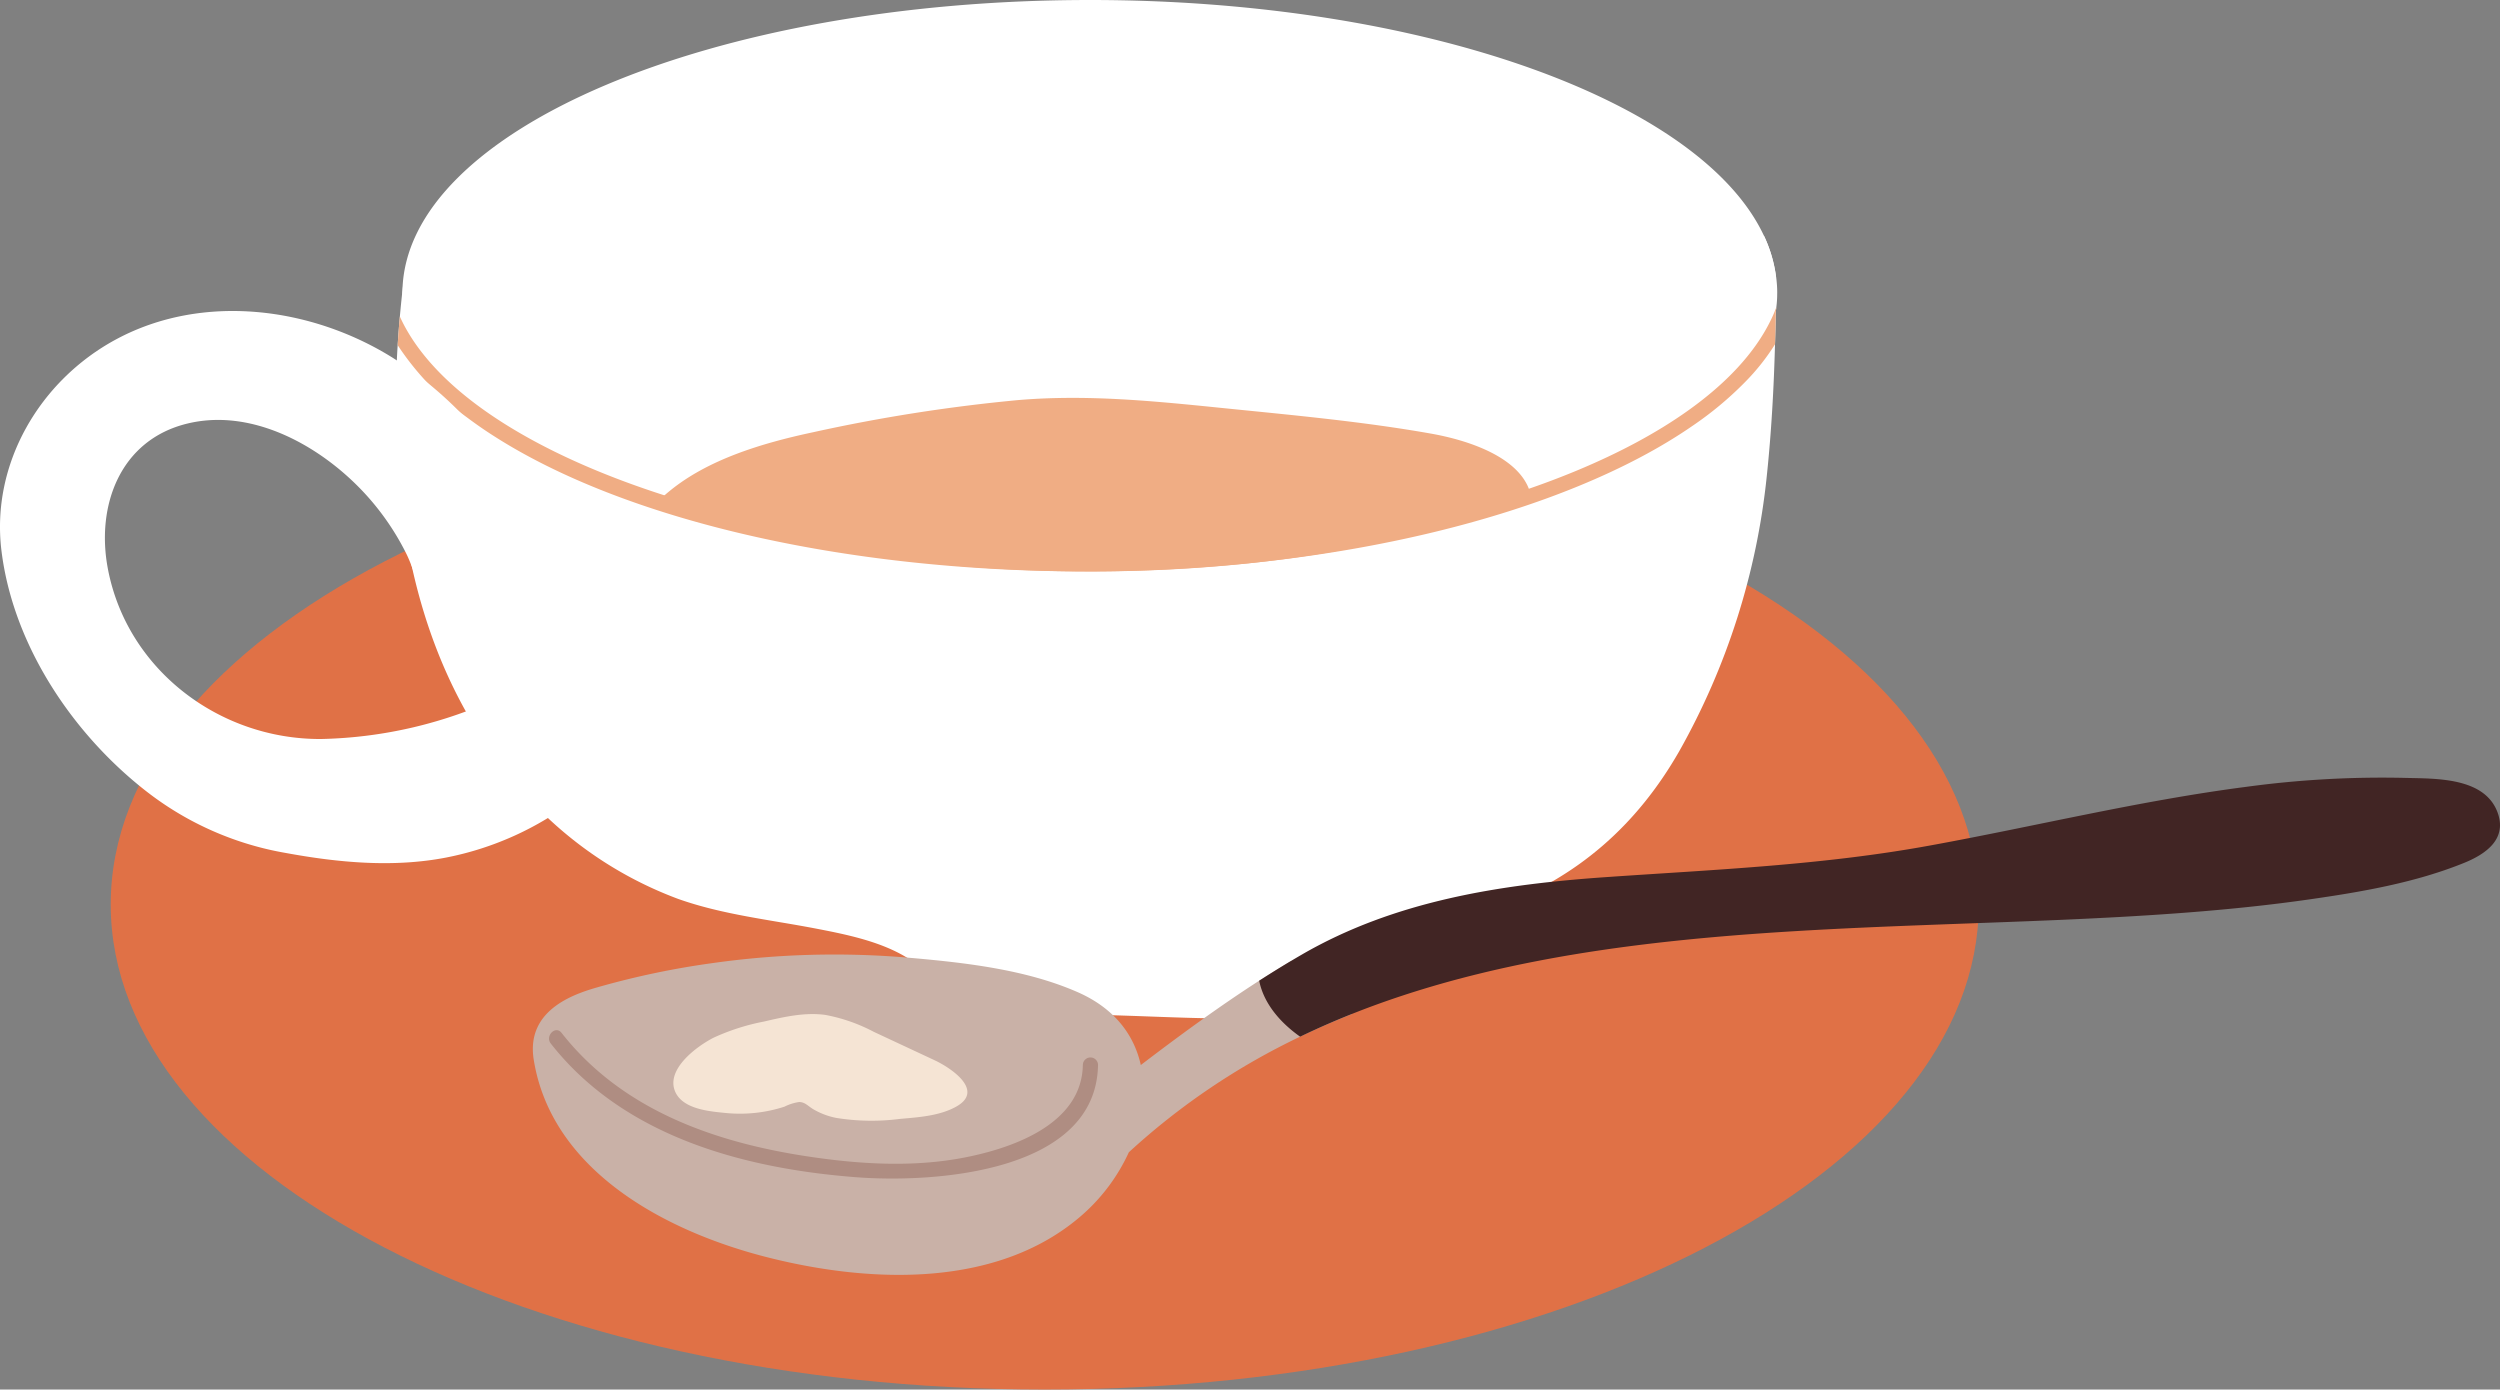 <svg id="Group_73" data-name="Group 73" xmlns="http://www.w3.org/2000/svg" xmlns:xlink="http://www.w3.org/1999/xlink" width="371.036" height="206.227" viewBox="0 0 371.036 206.227">
  <rect x="0" y="0" width="371.036" height="206.227" fill="#808080" stroke="none"/>
  <defs>
    <clipPath id="clip-path">
      <rect id="Rectangle_54" data-name="Rectangle 54" width="371.036" height="206.227" fill="none"/>
    </clipPath>
  </defs>
  <g id="Group_72" data-name="Group 72" clip-path="url(#clip-path)">
    <path id="Path_413" data-name="Path 413" d="M291.844,127.3c0,39.757-62.063,71.985-138.621,71.985S14.6,167.055,14.6,127.3s62.063-71.985,138.62-71.985S291.844,87.542,291.844,127.3" transform="translate(1.833 6.943)" fill="#e07146"/>
    <path id="Path_414" data-name="Path 414" d="M255.212,31.02c0,1.1,0,2.217.011,3.332a.952.952,0,0,0-.675-.3c-7.654-.326-15.285,1.328-22.893,1.947-8.43.675-16.894.867-25.358.889-8.16.023-16.32-.113-24.491-.146-6.145-.023-12.426-.248-18.594.3q-54.076-.371-108.141.191a1.074,1.074,0,0,0-1.733.687c-.056.461-.1.912-.158,1.362-.146,1.261-.27,2.532-.383,3.8-.135,1.407-.236,2.825-.326,4.243-1.418,22.4,1.947,45.584,16.309,63.592a57.371,57.371,0,0,0,25.3,18.594c6.652,2.364,13.709,3.1,20.6,4.435,7.158,1.384,16.68,3.343,19.055,11.357a1.022,1.022,0,0,0,.934.72q12.628.405,25.234.8c4.209.135,8.419.326,12.617.405,2.071.034,3.635.056,5.29-1.283.9-.732,1.5-1.958,2.319-2.769a16.884,16.884,0,0,1,5.538-3.287,89.9,89.9,0,0,1,10.186-3.365c6.584-1.857,13.292-3.377,19.73-5.74,11.964-4.412,20.789-12.167,27.1-23.2A105.087,105.087,0,0,0,255.663,66.8c.687-6.483,1.047-13.022,1.227-19.6.056-1.587.09-3.185.113-4.783V41.9c.022-1.564.034-3.129.045-4.693a20.444,20.444,0,0,0-1.835-6.19" transform="translate(6.549 3.894)" fill="#fff"/>
    <path id="Path_415" data-name="Path 415" d="M257.1,43.535a15.352,15.352,0,0,1-.124,2.037c-.023.248-.056.5-.09.743a20.6,20.6,0,0,1-1.958,6.168,26.87,26.87,0,0,1-2.611,4.232C239.254,74.307,200.66,87.06,155.087,87.06c-40.98,0-76.3-10.31-92.53-25.178a30.135,30.135,0,0,1-8.205-11.413c-.124-.315-.225-.63-.326-.945a.035.035,0,0,1-.011-.023,19.284,19.284,0,0,1-.957-5.965c0-.124,0-.236.011-.36C53.508,19.3,99,0,155.087,0,204.509,0,245.726,15,255.1,34.914a20.444,20.444,0,0,1,1.835,6.19,15.851,15.851,0,0,1,.169,2.431" transform="translate(6.66)" fill="#fff"/>
    <path id="Path_416" data-name="Path 416" d="M215.6,65.2c-2.217-4.179-8.587-6.438-14.2-7.435-10.168-1.8-20.647-2.751-30.994-3.8-10.1-1.029-20.092-2.037-30.294-1.169a248.819,248.819,0,0,0-30.366,4.763c-7.893,1.68-15.681,4.118-21.3,8.709-.392.32-.774.646-1.15.99,13.854,6.7,37.3,10.968,63.643,10.968,26.974,0,51.437-4.653,65.16-11.8A6.187,6.187,0,0,0,215.6,65.2" transform="translate(10.959 6.585)" fill="#f0ad84"/>
    <path id="Path_417" data-name="Path 417" d="M256.969,40.715a16.97,16.97,0,0,1-.788,1.812c-2.364,4.817-6.584,9.319-12.313,13.383-18.3,13-51.966,21.509-89.243,21.509-35.285,0-67.419-7.732-86.26-19.562-6.438-4.041-11.323-8.565-14.26-13.416a.035.035,0,0,1-.011-.023A23.6,23.6,0,0,1,52.764,41.9c-.135,1.407-.236,2.825-.326,4.243A40.932,40.932,0,0,0,62.635,56.8c1.306.979,2.679,1.947,4.142,2.87C85.9,71.915,118.259,79.726,154.625,79.726c37.232,0,71-8.509,89.941-21.576a51.3,51.3,0,0,0,7.834-6.517,32.616,32.616,0,0,0,4.457-5.616c.056-1.587.09-3.185.113-4.783.034-.248.068-.5.09-.743a.942.942,0,0,1-.09.225" transform="translate(6.582 5.083)" fill="#f0ad84"/>
    <path id="Path_418" data-name="Path 418" d="M74.353,98.254a65.793,65.793,0,0,1-26.7,6.277C32.634,104.616,18.835,94.294,16,79.213c-1.756-9.334,1.826-19.059,11.788-21.493,9.375-2.29,19.128,2.983,25.542,9.515A38.376,38.376,0,0,1,60.288,77c.966,1.938,1.469,4.1,2.448,6.008a3.727,3.727,0,0,0,1.494,1.711A64.4,64.4,0,0,0,74.555,79.2c2.023-1.429,3.98-2.941,5.934-4.456-1.217-4.854-4.551-9.407-7.45-13.184A56.578,56.578,0,0,0,58.33,47.978c-12.1-7.578-28.259-9.692-41.138-2.74C5.914,51.327-1.361,63.67.214,76.563c1.721,14.1,10.682,27.412,21.778,35.944a46.517,46.517,0,0,0,20.384,8.931c7.824,1.442,16.006,2.212,23.871.68a45.976,45.976,0,0,0,19.2-8.7c1.967-1.518,4.792-3.427,5.812-5.792,1.086-2.522.053-5.9-1.371-8.08-3.78-5.792-10.323-3.655-15.539-1.294" transform="translate(0 5.148)" fill="#fff"/>
    <path id="Path_419" data-name="Path 419" d="M182.761,126.846q-2.369,1.416-4.7,2.906c-6.01,3.872-11.83,8.139-17.569,12.516-.99-4.48-3.917-8.441-9.421-10.839-7.666-3.354-16.725-4.366-25-5.087a128.881,128.881,0,0,0-29.084.789,123.126,123.126,0,0,0-16.624,3.454c-3.309.934-11.2,3.151-9.973,10.873,2.612,16.365,19.326,25.494,34.9,29.4,15.172,3.816,34.216,4.581,46.664-6.483a27.744,27.744,0,0,0,6.764-9.162,103.189,103.189,0,0,1,25.413-17.153c2.525-1.217,5.1-2.328,7.7-3.364a16.932,16.932,0,0,1-9.073-7.848" transform="translate(8.82 15.799)" fill="#c9b1a7"/>
    <path id="Path_420" data-name="Path 420" d="M151.623,140.981c-.137,8.754-10.29,12.331-17.5,13.748-7.753,1.523-15.817,1-23.574-.187-13.835-2.123-27.409-6.968-36.3-18.31-.893-1.139-2.475.464-1.591,1.592,10.788,13.763,28.584,18.558,45.337,19.843,11.448.878,35.629-.633,35.881-16.686a1.126,1.126,0,0,0-2.251,0" transform="translate(9.088 17.052)" fill="#af8d82"/>
    <path id="Path_421" data-name="Path 421" d="M349.925,107.976c-1.812-5.594-9.376-5.267-14.013-5.4a149.691,149.691,0,0,0-23.433,1.339c-15.78,2.048-31.245,5.853-46.878,8.7-15.926,2.915-31.83,3.568-47.936,4.682-15.746,1.081-31.5,3.5-45.348,11.537-2.116,1.227-4.209,2.521-6.28,3.849.675,3.32,3.016,6.134,6.078,8.306,44.616-21.52,102.31-13.506,149.92-20.395,7.676-1.1,15.645-2.476,22.871-5.414,3.061-1.249,6.247-3.4,5.02-7.2" transform="translate(20.842 12.87)" fill="#412524"/>
    <path id="Path_422" data-name="Path 422" d="M129.613,141.738a15.562,15.562,0,0,0-2.074-1.178q-4.494-2.1-8.991-4.2a25.385,25.385,0,0,0-7.209-2.519c-3.038-.411-6.1.289-9.091.985a32.571,32.571,0,0,0-7.462,2.386c-2.512,1.277-7.029,4.624-5.78,7.883,1.048,2.743,5.135,3.064,7.573,3.306a21.438,21.438,0,0,0,8.7-.94,7.106,7.106,0,0,1,2.195-.693c.886.029,1.262.579,2.062,1.06a10.808,10.808,0,0,0,3.425,1.3,32.811,32.811,0,0,0,9.467.147c2.768-.242,5.972-.447,8.438-1.877,3.09-1.791,1.02-4.124-1.249-5.656" transform="translate(11.146 16.785)" fill="#f5e4d4"/>
  </g>
</svg>
